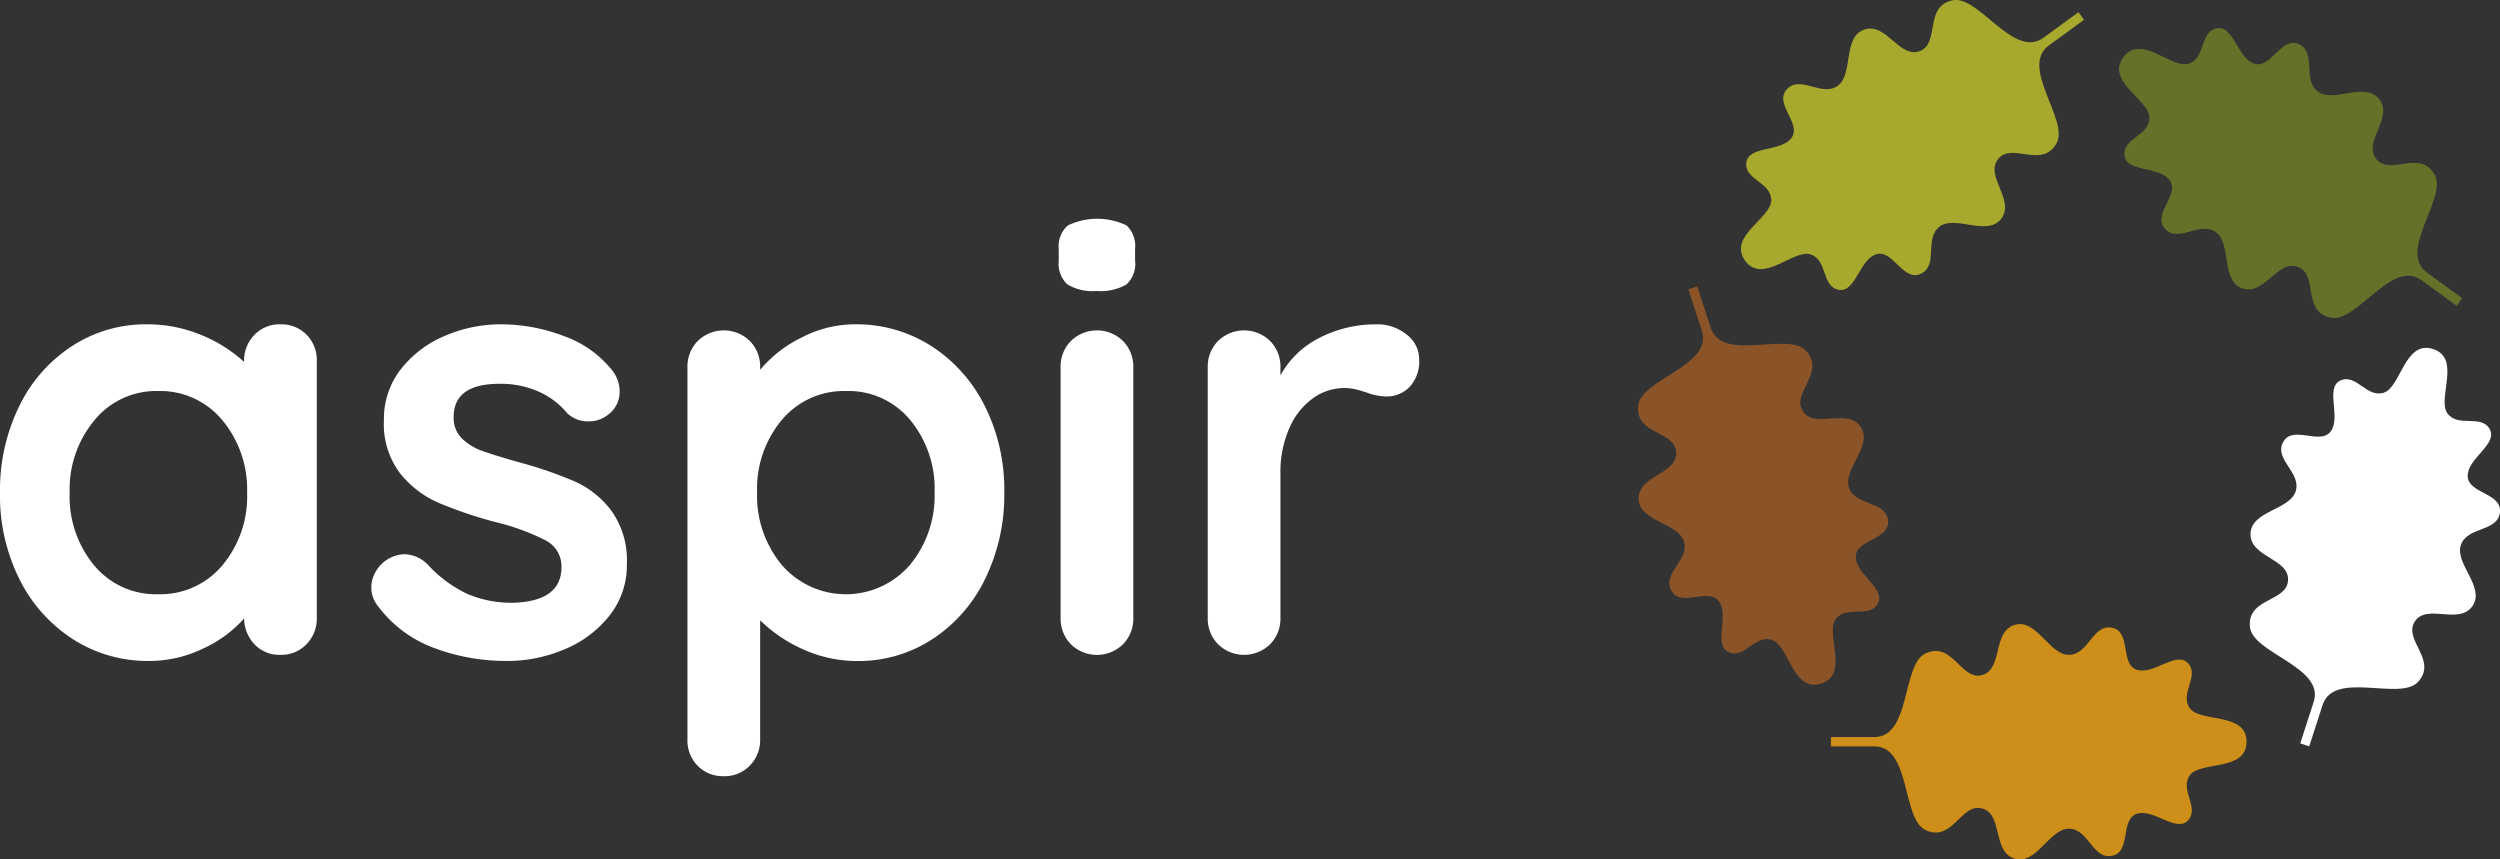 <svg xmlns="http://www.w3.org/2000/svg" xmlns:xlink="http://www.w3.org/1999/xlink" width="192" height="66" viewBox="0 0 192 66"><rect x="0" y="0" width="192" height="66" fill="#333333" stroke="none"/><defs><clipPath id="clip-path"><rect id="Rectangle_17" data-name="Rectangle 17" width="192" height="66" transform="translate(0 0)" fill="none"></rect></clipPath></defs><g id="Inteligentny_obiekt_wektorowy" data-name="Inteligentny obiekt wektorowy" transform="translate(0 0)"><g id="Group_34" data-name="Group 34"><g id="Group_33" data-name="Group 33" clip-path="url(#clip-path)"><path id="Path_701" data-name="Path 701" d="M23.539,25.7a2.773,2.773,0,0,1,.79,2.049v19.7a2.791,2.791,0,0,1-.79,2.026,2.668,2.668,0,0,1-2,.816A2.633,2.633,0,0,1,19.56,49.5a2.931,2.931,0,0,1-.813-2,9.539,9.539,0,0,1-3.14,2.306,9.463,9.463,0,0,1-4.164.955,10.63,10.63,0,0,1-5.814-1.653,11.589,11.589,0,0,1-4.117-4.588A14.34,14.34,0,0,1,0,37.857a14.65,14.65,0,0,1,1.488-6.684,11.443,11.443,0,0,1,4.07-4.612,10.358,10.358,0,0,1,5.7-1.653,10.782,10.782,0,0,1,4.187.814,11.033,11.033,0,0,1,3.3,2.073v-.047a2.79,2.79,0,0,1,.792-2.026,2.666,2.666,0,0,1,2-.814,2.711,2.711,0,0,1,2,.792M17.071,43.424a8.219,8.219,0,0,0,1.907-5.567,8.308,8.308,0,0,0-1.907-5.59,6.178,6.178,0,0,0-4.93-2.236,6.126,6.126,0,0,0-4.883,2.236,8.308,8.308,0,0,0-1.908,5.59,8.287,8.287,0,0,0,1.884,5.567,6.14,6.14,0,0,0,4.907,2.213,6.208,6.208,0,0,0,4.93-2.213" fill="#fff"></path><path id="Path_702" data-name="Path 702" d="M28.513,45.032a2.648,2.648,0,0,1,2.559-2.469,2.622,2.622,0,0,1,1.861.886,9.817,9.817,0,0,0,2.908,2.142,8.653,8.653,0,0,0,3.651.7q3.63-.14,3.629-2.748a2.23,2.23,0,0,0-1.233-2.049,17.354,17.354,0,0,0-3.838-1.4,33.012,33.012,0,0,1-4.4-1.491,7.783,7.783,0,0,1-2.931-2.259,6.26,6.26,0,0,1-1.233-4.076,6.175,6.175,0,0,1,1.28-3.89,8.415,8.415,0,0,1,3.349-2.562,10.821,10.821,0,0,1,4.4-.908,13.509,13.509,0,0,1,4.745.885A8.267,8.267,0,0,1,46.981,28.4a2.6,2.6,0,0,1,.606,1.678,2.161,2.161,0,0,1-.886,1.77,2.334,2.334,0,0,1-1.488.513,2.267,2.267,0,0,1-1.675-.652,5.917,5.917,0,0,0-2.163-1.63,7.144,7.144,0,0,0-3-.605q-3.536,0-3.536,2.562a2.2,2.2,0,0,0,.651,1.654,4.428,4.428,0,0,0,1.652.978q1,.35,2.814.862a30.8,30.8,0,0,1,4.185,1.445,7.19,7.19,0,0,1,2.838,2.282,6.547,6.547,0,0,1,1.164,4.053A6.216,6.216,0,0,1,46.8,47.29a8.54,8.54,0,0,1-3.466,2.586,11.19,11.19,0,0,1-4.349.885,15.759,15.759,0,0,1-5.722-1.024,9.5,9.5,0,0,1-4.326-3.308,2.269,2.269,0,0,1-.419-1.4" fill="#fff"></path><path id="Path_703" data-name="Path 703" d="M71.5,26.561a11.6,11.6,0,0,1,4.117,4.589,14.329,14.329,0,0,1,1.512,6.66A14.68,14.68,0,0,1,75.638,44.5a11.463,11.463,0,0,1-4.071,4.612,10.356,10.356,0,0,1-5.7,1.653,9.963,9.963,0,0,1-4.211-.908A11.122,11.122,0,0,1,58.38,47.64v9.13a2.8,2.8,0,0,1-.792,2.026,2.67,2.67,0,0,1-2,.816,2.711,2.711,0,0,1-2-.792,2.779,2.779,0,0,1-.792-2.05V28.215a2.8,2.8,0,0,1,.792-2.027,2.863,2.863,0,0,1,4,0,2.8,2.8,0,0,1,.792,2.027V28.4A9.6,9.6,0,0,1,61.5,25.955a8.886,8.886,0,0,1,4.185-1.048A10.638,10.638,0,0,1,71.5,26.561M69.869,43.4a8.319,8.319,0,0,0,1.907-5.591,8.285,8.285,0,0,0-1.884-5.566,6.14,6.14,0,0,0-4.907-2.212,6.211,6.211,0,0,0-4.933,2.212,8.219,8.219,0,0,0-1.907,5.566A8.31,8.31,0,0,0,60.053,43.4a6.5,6.5,0,0,0,9.816,0" fill="#fff"></path><path id="Path_704" data-name="Path 704" d="M81.963,21.833a2.184,2.184,0,0,1-.651-1.816v-.886a2.112,2.112,0,0,1,.7-1.817,5.218,5.218,0,0,1,4.511,0,2.194,2.194,0,0,1,.651,1.817v.886a2.14,2.14,0,0,1-.674,1.84,4.054,4.054,0,0,1-2.3.489,3.684,3.684,0,0,1-2.233-.513m4.279,27.647a2.86,2.86,0,0,1-4,0,2.794,2.794,0,0,1-.792-2.026V28.215a2.8,2.8,0,0,1,.792-2.027,2.863,2.863,0,0,1,4,0,2.8,2.8,0,0,1,.792,2.027V47.453a2.794,2.794,0,0,1-.792,2.026" fill="#fff"></path><path id="Path_705" data-name="Path 705" d="M108.037,25.7a2.364,2.364,0,0,1,.954,1.863,2.892,2.892,0,0,1-.745,2.166,2.449,2.449,0,0,1-1.767.722,4.607,4.607,0,0,1-1.582-.326c-.094-.031-.3-.093-.628-.185a3.766,3.766,0,0,0-1.047-.141,4.14,4.14,0,0,0-2.327.746A5.44,5.44,0,0,0,99.058,32.8a8.336,8.336,0,0,0-.72,3.61v11.04a2.793,2.793,0,0,1-.792,2.026,2.86,2.86,0,0,1-4,0,2.793,2.793,0,0,1-.792-2.026V28.215a2.8,2.8,0,0,1,.792-2.027,2.863,2.863,0,0,1,4,0,2.8,2.8,0,0,1,.792,2.027v.606a7.052,7.052,0,0,1,3.069-2.912,9.432,9.432,0,0,1,4.279-1,3.56,3.56,0,0,1,2.35.792" fill="#fff"></path><path id="Path_706" data-name="Path 706" d="M176.658,57.092l1.033-3.184c.871-2.686-4.67-3.719-4.89-5.74-.25-2.272,2.834-1.915,2.922-3.6s-2.9-1.763-2.884-3.551,3.023-1.843,3.471-3.287-1.676-2.445-.969-3.769c.728-1.364,2.834.263,3.655-.825s-.459-3.368.755-3.915,2.005,1.359,3.323.939,1.6-4.064,3.791-3.352.279,3.83,1.1,4.942,2.582.04,3.241,1.2-1.719,2.248-1.689,3.612,2.688,1.285,2.476,2.817c-.207,1.489-2.513,1.048-3,2.479s1.915,3.251.879,4.705-3.5-.245-4.417,1.173,1.785,2.942.25,4.634c-1.365,1.506-6.455-.92-7.326,1.766l-1.033,3.184Z" fill="#fff"></path><path id="Path_707" data-name="Path 707" d="M188.672,23.484l-2.7-1.968c-2.281-1.66-4.975,3.3-6.962,2.886-2.237-.466-.946-3.293-2.519-3.9s-2.571,2.218-4.263,1.652-.818-3.447-2.051-4.322-2.84.84-3.881-.242c-1.07-1.115,1.127-2.617.348-3.734s-3.342-.6-3.485-1.929,1.91-1.489,1.918-2.873-3.366-2.779-2.01-4.647,3.721.915,5.034.482.831-2.445,2.135-2.716,1.6,2.33,2.909,2.724,2.051-2.163,3.44-1.484c1.352.657.22,2.716,1.429,3.62s3.679-.822,4.738.614-1.312,3.261-.249,4.573,3.347-.793,4.478,1.194c1.007,1.763-2.868,5.86-.587,7.52l2.7,1.968Z" fill="#647229"></path><path id="Path_708" data-name="Path 708" d="M160.051,1.523l-2.7,1.969c-2.281,1.659,1.594,5.756.587,7.522-1.132,1.984-3.419-.119-4.478,1.192s1.309,3.136.249,4.572-3.528-.287-4.739.617-.077,2.963-1.426,3.62c-1.392.676-2.141-1.88-3.442-1.487s-1.6,3-2.909,2.726-.826-2.282-2.136-2.716-3.679,2.346-5.034.479,2.019-3.261,2.011-4.644-2.064-1.551-1.918-2.876,2.709-.808,3.485-1.926-1.418-2.623-.348-3.737c1.041-1.082,2.648.63,3.881-.242s.358-3.756,2.051-4.323,2.691,2.259,4.263,1.652.282-3.431,2.518-3.9c1.987-.415,4.68,4.543,6.962,2.884l2.7-1.969Z" fill="#a7a92e"></path><path id="Path_709" data-name="Path 709" d="M130.349,21.994l1.033,3.184c.871,2.686,5.96.261,7.326,1.763,1.535,1.695-1.169,3.221-.252,4.636s3.384-.282,4.42,1.173-1.363,3.272-.879,4.7,2.792.992,3,2.479c.212,1.535-2.447,1.458-2.473,2.819s2.348,2.455,1.689,3.612-2.423.08-3.24,1.194,1.094,4.229-1.1,4.942-2.473-2.931-3.791-3.352-2.109,1.49-3.321.942.069-2.833-.754-3.918-2.927.543-3.655-.824c-.707-1.325,1.416-2.325.97-3.769s-3.458-1.5-3.475-3.288,2.978-1.865,2.888-3.548-3.172-1.33-2.922-3.6c.221-2.022,5.762-3.054,4.89-5.737l-1.033-3.184Z" fill="#8b5428"></path><path id="Path_710" data-name="Path 710" d="M140.613,56.607h3.344c2.818,0,2.088-5.6,3.939-6.432,2.08-.939,2.7,2.107,4.325,1.67S153,48.539,154.7,48s2.688,2.312,4.2,2.293,1.8-2.351,3.28-2.088c1.522.269.627,2.78,1.912,3.227s3.058-1.479,3.953-.492-.672,2.33.133,3.453,4.356.268,4.356,2.575-3.551,1.453-4.356,2.575.763,2.468-.133,3.455-2.667-.942-3.953-.495-.39,2.958-1.912,3.229c-1.477.263-1.772-2.069-3.28-2.088s-2.494,2.827-4.2,2.29-.85-3.41-2.478-3.846-2.245,2.609-4.325,1.67c-1.851-.835-1.121-6.432-3.939-6.432h-3.344Z" fill="#cd8f19"></path></g></g></g></svg>